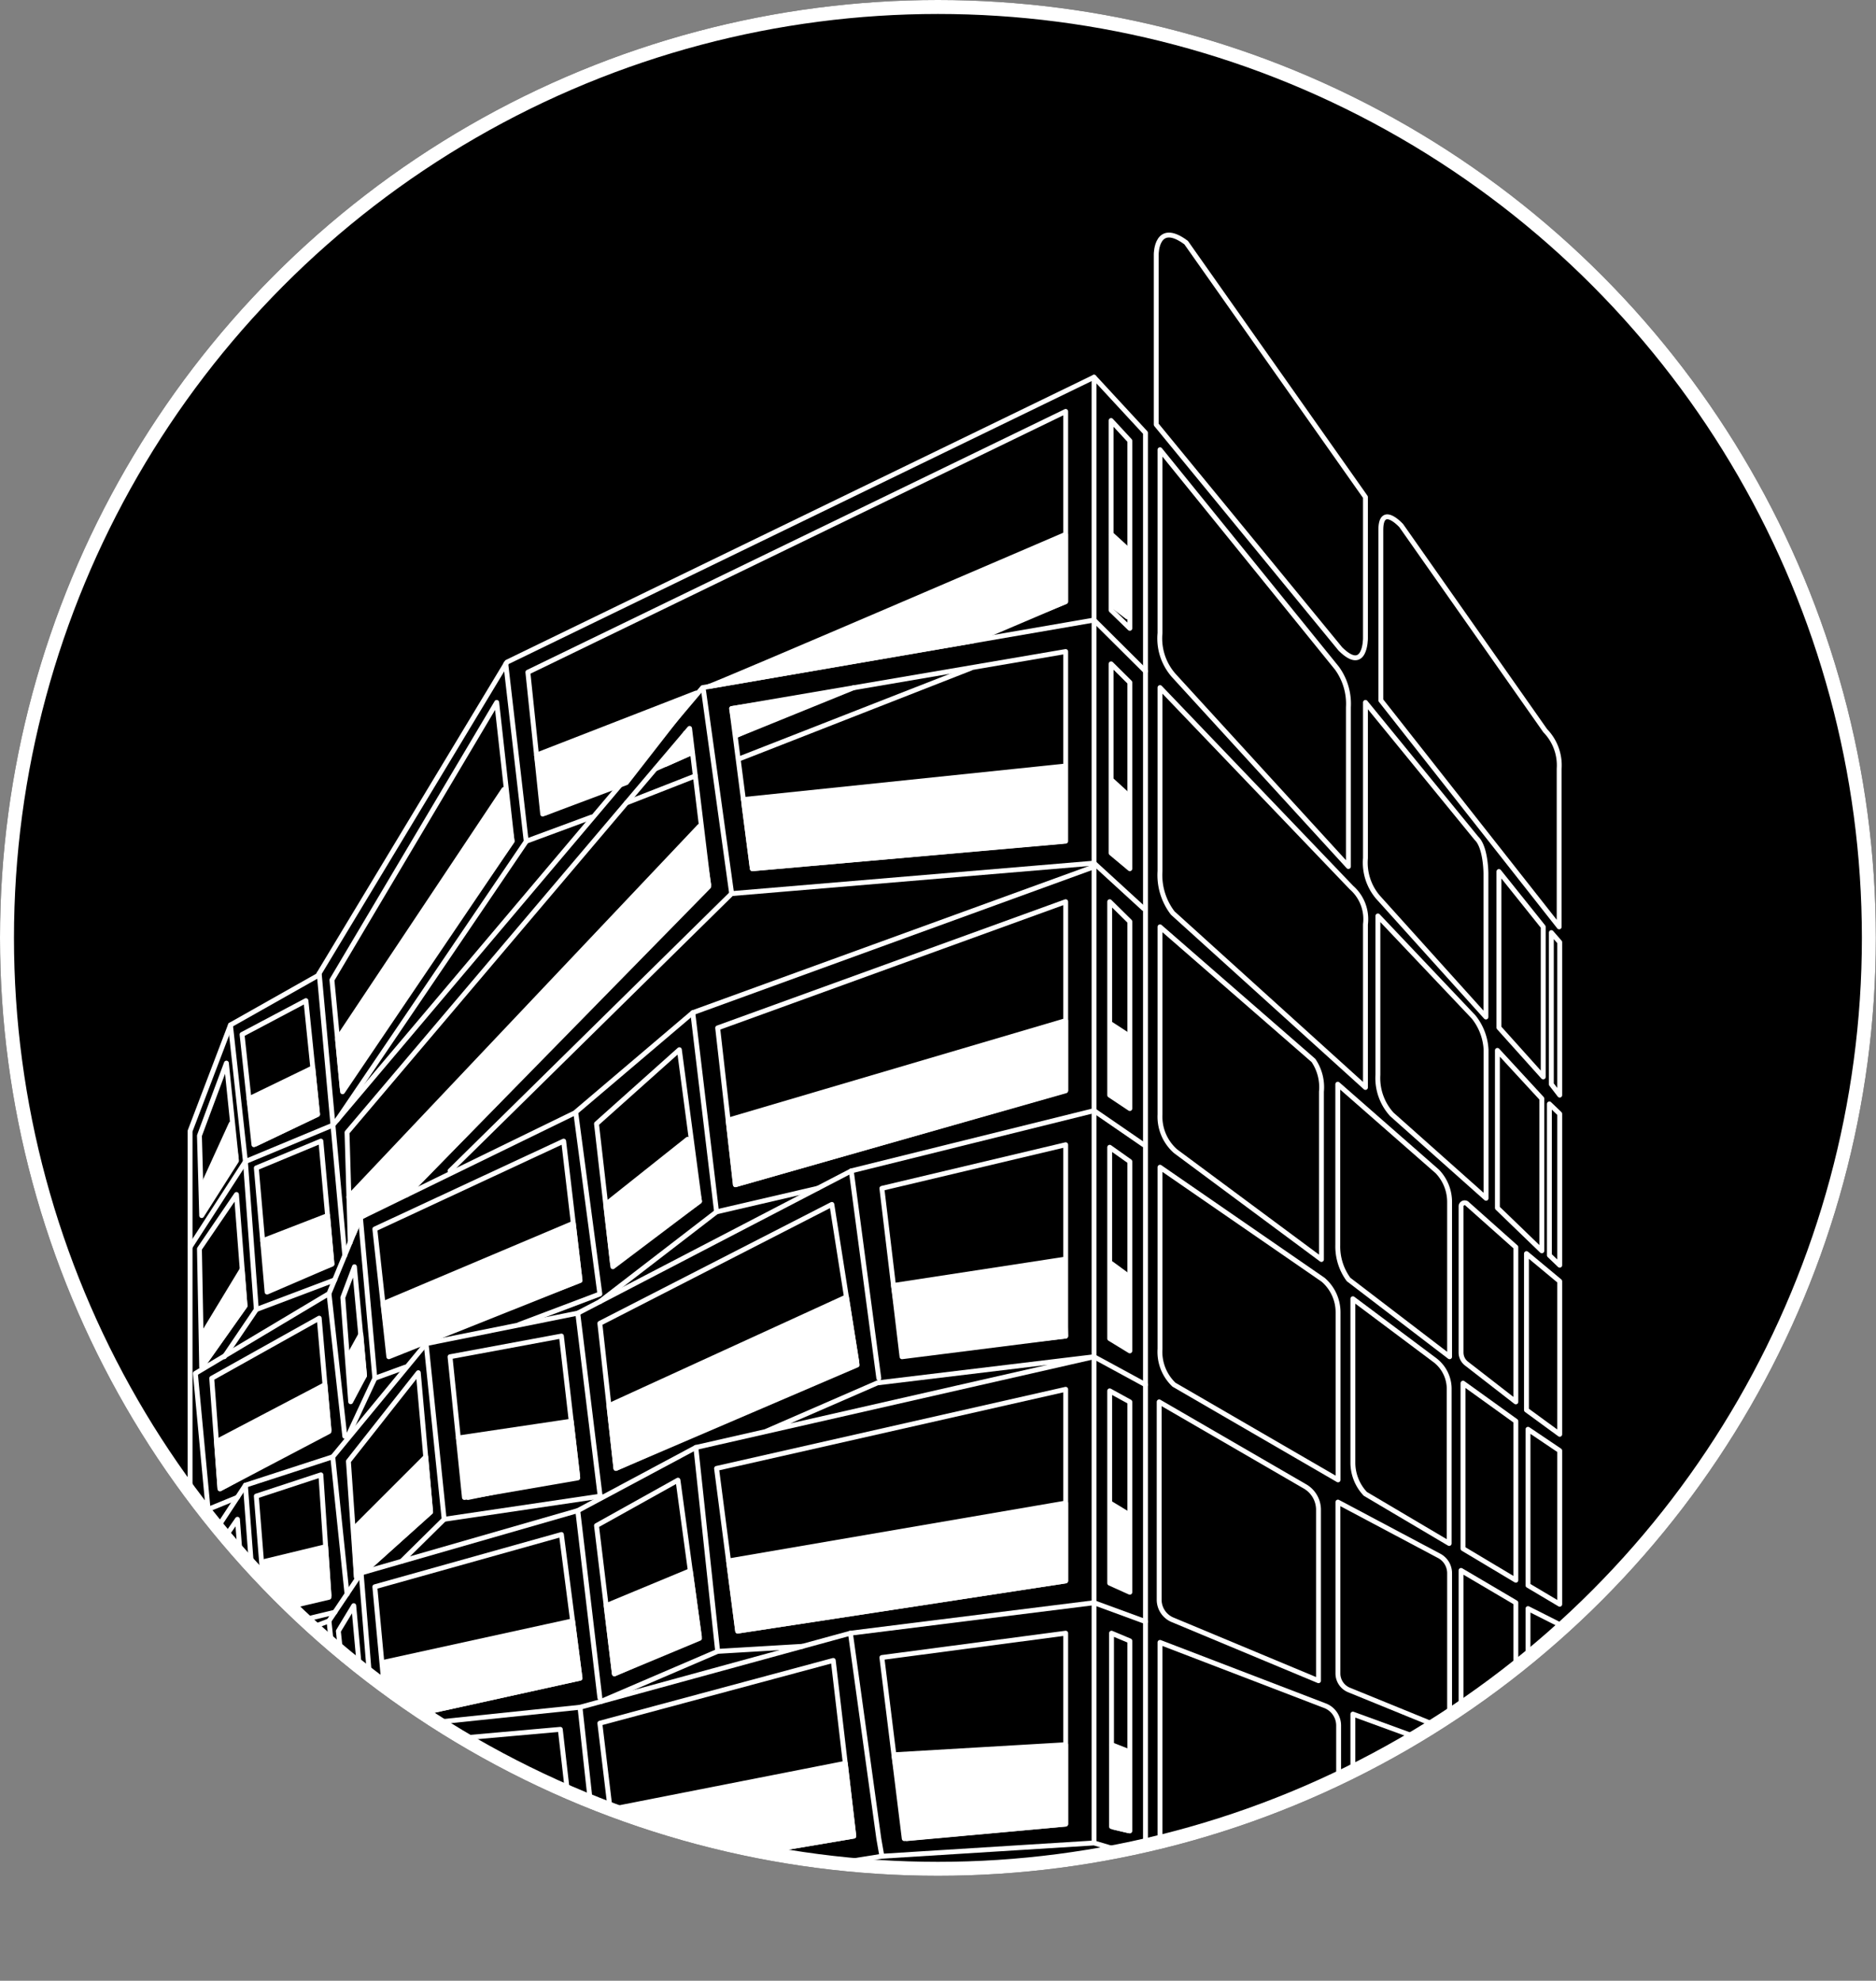 <svg xmlns="http://www.w3.org/2000/svg" xmlns:xlink="http://www.w3.org/1999/xlink" viewBox="0 0 134.23 141.73"><rect x="0" y="0" width="134.23" height="141.73" fill="#808080" stroke="none"/><defs><style>.cls-1,.cls-3,.cls-5{fill:none;}.cls-2{stroke:#000;stroke-miterlimit:10;}.cls-3,.cls-5,.cls-6{stroke:#fff;stroke-linecap:round;stroke-linejoin:round;}.cls-4{clip-path:url(#clip-path);}.cls-5,.cls-6{stroke-width:0.35px;}.cls-6{fill:#fff;fill-rule:evenodd;}</style><clipPath id="clip-path"><circle class="cls-1" cx="67.11" cy="67.11" r="66.61"/></clipPath></defs><g id="Capa_2" data-name="Capa 2"><g id="Capa_75" data-name="Capa 75"><circle class="cls-2" cx="67.11" cy="67.11" r="66.61"/><circle class="cls-1" cx="67.11" cy="67.57" r="66.61"/><circle class="cls-3" cx="67.11" cy="67.11" r="66.61"/><g class="cls-4"><path class="cls-5" d="M82.73,30.38V18.19s0-2.42,2.14-.83L97.7,35.57V45.68s0,2.53-1.79.76Z"/><polyline class="cls-5" points="32.2 83.78 52.35 63.94 78.28 61.76 81.83 65.01"/><polyline class="cls-5" points="13.98 111.72 17.56 106.27 23.81 104.24 30.49 96.14 41.34 93.96 60.91 83.78 78.28 79.47 81.83 81.91"/><polyline class="cls-5" points="54.78 102.43 62.78 98.95 78.28 97.08 49.79 103.57 41.34 108.09 25.84 112.55 23.54 115.98 13.98 119.67 14.83 129.48"/><polyline class="cls-5" points="13.98 131.56 17.4 128.7 23.81 127.72 30.55 123.3 41.5 122.16 60.85 116.86 78.28 114.68 81.96 116.03"/><polyline class="cls-5" points="58.5 85.03 51.27 86.71 42.92 93.14"/><polyline class="cls-5" points="42.34 58.46 37.66 60.19 24.12 80.15"/><line class="cls-5" x1="36.19" y1="47.5" x2="37.65" y2="60.19"/><line class="cls-5" x1="50.34" y1="49.42" x2="52.35" y2="63.94"/><polygon class="cls-5" points="52.35 50.7 53.83 62.16 76.25 60.19 76.25 46.62 52.35 50.7"/><polyline class="cls-5" points="29.09 85.5 50.71 63.44 49.34 52.12 24.83 81.03 25.06 88.89"/><line class="cls-5" x1="22.84" y1="69.66" x2="24.67" y2="89.83"/><line class="cls-5" x1="49.57" y1="72.46" x2="51.27" y2="86.71"/><polyline class="cls-5" points="25.79 87.11 26.82 98.62 24.83 102.89"/><line class="cls-5" x1="23.54" y1="92.56" x2="24.67" y2="102.77"/><line class="cls-5" x1="60.91" y1="83.78" x2="62.88" y2="98.62"/><line class="cls-5" x1="41.34" y1="93.96" x2="42.92" y2="106.89"/><polyline class="cls-5" points="30.49 96.14 31.78 108.71 28.73 111.72"/><line class="cls-5" x1="23.81" y1="104.24" x2="24.83" y2="114.07"/><polyline class="cls-5" points="17.56 106.27 18.34 116.71 15.63 118.95"/><polyline class="cls-5" points="49.79 103.57 51.35 118.16 42.99 121.75"/><line class="cls-5" x1="41.34" y1="108.09" x2="42.92" y2="121.48"/><polyline class="cls-5" points="25.84 112.55 26.82 124.65 24.67 126.95"/><line class="cls-5" x1="23.54" y1="115.98" x2="24.67" y2="126.83"/><polyline class="cls-5" points="60.85 116.86 62.88 131.56 63.1 132.82"/><polyline class="cls-5" points="41.5 122.16 42.92 135.14 42.99 136.01"/><polyline class="cls-5" points="23.81 127.72 24.83 138.57 31.78 136.54"/><polygon class="cls-5" points="51.35 73.55 76.25 64.52 76.25 78.02 52.62 84.77 51.35 73.55"/><polygon class="cls-5" points="76.25 81.91 63.1 85.03 64.54 97.08 76.25 95.6 76.25 81.91"/><polygon class="cls-5" points="76.25 99.41 76.25 113.12 52.78 116.71 51.27 105.07 76.25 99.41"/><polygon class="cls-5" points="76.25 116.86 63.1 118.6 64.7 131.56 76.25 130.52 76.25 116.86"/><polygon class="cls-5" points="59.52 86.18 61.33 97.67 44.07 105.07 42.92 94.69 59.52 86.18"/><polygon class="cls-5" points="48.61 75.11 50.05 85.96 43.85 90.64 42.68 80.41 48.61 75.11"/><polygon class="cls-5" points="40.33 81.65 41.5 91.62 27.82 97.08 26.82 87.94 40.33 81.65"/><polygon class="cls-5" points="22.84 94.32 23.54 102.43 15.74 106.53 15.15 98.62 22.84 94.32"/><polygon class="cls-5" points="40.17 95.6 41.34 105.75 33.23 107.15 32.2 97.08 40.17 95.6"/><polygon class="cls-5" points="48.51 105.91 50.05 117.23 43.96 119.77 42.68 109.16 48.51 105.91"/><polygon class="cls-5" points="40.17 109.8 41.5 120.08 27.71 123.12 26.82 113.54 40.17 109.8"/><polygon class="cls-5" points="59.62 118.81 61.09 131.38 44.23 134.23 42.92 123.3 59.62 118.81"/><polygon class="cls-5" points="40.09 123.74 41.34 134.68 33.14 135.14 32.2 124.44 40.09 123.74"/><polygon class="cls-5" points="30.07 125.09 30.81 135.38 25.55 137.4 24.67 128.39 30.07 125.09"/><polygon class="cls-5" points="23.01 128.99 23.54 137.84 19.08 138.39 18.34 129.66 23.01 128.99"/><line class="cls-5" x1="18.34" y1="116.71" x2="23.96" y2="115.36"/><line class="cls-5" x1="31.78" y1="108.71" x2="42.99" y2="107.05"/><line class="cls-5" x1="26.82" y1="124.65" x2="28.65" y2="124.55"/><line class="cls-5" x1="51.35" y1="118.16" x2="57.42" y2="117.8"/><polyline class="cls-5" points="37.15 94.77 42.92 92.59 41.2 79.63"/><line class="cls-5" x1="26.82" y1="98.62" x2="29.01" y2="97.82"/><polyline class="cls-5" points="16.05 97.08 18.34 93.7 17.56 83.11 16.49 73.34"/><line class="cls-5" x1="23.95" y1="91.58" x2="18.34" y2="93.7"/><polyline class="cls-5" points="78.15 44.39 50.27 49.2 23.81 80.51 17.56 83.11 13.6 89.23"/><line class="cls-5" x1="52.99" y1="54.26" x2="69.47" y2="47.81"/><line class="cls-5" x1="44.82" y1="57.45" x2="49.75" y2="55.52"/><polyline class="cls-5" points="69.32 45.86 76.25 43.05 76.25 29.44 37.77 48.1 38.83 58.25 44.43 55.97"/><line class="cls-5" x1="52.68" y1="52.62" x2="61.1" y2="49.2"/><line class="cls-5" x1="46.9" y1="55.01" x2="49.53" y2="53.84"/><polygon class="cls-5" points="25.36 90.64 24.53 92.84 25.09 100.3 26.08 98.43 25.36 90.64"/><polyline class="cls-5" points="26.3 112.24 30.81 108.19 29.93 98.22 24.93 104.56 25.5 112.84"/><polygon class="cls-5" points="22.96 105.53 18.34 107.05 19 115.36 23.54 114.29 22.96 105.53"/><polygon class="cls-5" points="16.99 108.71 17.56 116.29 14.43 119.33 14.43 112.4 16.99 108.71"/><polygon class="cls-5" points="14.81 120.29 15.45 128.42 23.81 126.16 22.93 117.3 14.81 120.29"/><polygon class="cls-5" points="25.31 114.89 24.21 116.71 25.12 125.3 26.16 124.21 25.31 114.89"/><polygon class="cls-5" points="16.86 130.37 14.35 132.27 14.35 140.18 17.4 138.83 16.86 130.37"/><polyline class="cls-5" points="16.99 107.14 14.89 108 13.98 98.27 23.54 92.56 25.79 87.11 41.13 79.63 49.57 72.46 78.28 62.02"/><line class="cls-5" x1="13.6" y1="111.12" x2="14.89" y2="108"/><polygon class="cls-5" points="35.54 50.26 36.64 60.19 24.51 78.12 23.75 70.12 35.54 50.26"/><polygon class="cls-5" points="21.89 71.6 22.72 79.74 18.17 81.91 17.32 74.02 21.89 71.6"/><polygon class="cls-5" points="16.2 76.07 16.92 83.06 14.43 86.98 14.27 81.26 16.2 76.07"/><polygon class="cls-5" points="22.96 81.65 18.34 83.57 19.11 92.45 23.75 90.45 22.96 81.65"/><polygon class="cls-5" points="16.92 85.47 14.27 89.36 14.43 97.82 17.53 93.44 16.92 85.47"/><path class="cls-5" d="M83,32.18V45.3a4,4,0,0,0,1,3.05L96.48,62V50.6a4.34,4.34,0,0,0-.82-2.79Z"/><path class="cls-5" d="M83,49.2V62.33a4.46,4.46,0,0,0,.91,3L97.7,77.81V66.14a3,3,0,0,0-1-2.63Z"/><path class="cls-5" d="M83,66.32V79.74a3.29,3.29,0,0,0,1.12,2.64l10.43,7.74v-12a3.41,3.41,0,0,0-.57-2.24Z"/><path class="cls-5" d="M83,83.52v13a3.24,3.24,0,0,0,1,2.56l11.74,6.81v-12a3.07,3.07,0,0,0-1.07-2.32Z"/><path class="cls-5" d="M98.8,37.93V50.11l12.76,16.21V55a3.55,3.55,0,0,0-1-2.72L100.26,37.61S98.8,36,98.8,37.93Z"/><path class="cls-5" d="M97.7,50.26V61.4a3.81,3.81,0,0,0,.89,2.79l7.73,8.58V62.51s0-1.89-.68-2.53Z"/><path class="cls-5" d="M98.59,66.18V76.91a3.86,3.86,0,0,0,1,2.83l6.74,6V75.11a4.08,4.08,0,0,0-.89-2.34l-6.85-7.23Z"/><path class="cls-5" d="M95.72,77.58V89.09a4,4,0,0,0,.77,2.46l7.23,5.53V86a3.15,3.15,0,0,0-.88-2.18Z"/><path class="cls-5" d="M96.8,93.44v11.27a3.26,3.26,0,0,0,.89,2.18l6,3.55v-11a2.58,2.58,0,0,0-1-2.1L96.8,92.93Z"/><path class="cls-5" d="M96.8,122.65v11.43S96.93,136,98,136l5.77,1.29V126.63s-.06-1.8-1-1.8Z"/><polygon class="cls-5" points="107.25 62.36 107.25 73.53 110.42 77.06 110.42 66.32 107.25 62.36"/><polygon class="cls-5" points="107.14 75.16 107.14 86.43 110.32 89.5 110.32 78.61 107.14 75.16"/><path class="cls-5" d="M104.54,86.35V96.78a1,1,0,0,0,.39.79l3.53,2.74V89.24L105,86.16A.26.26,0,0,0,104.54,86.35Z"/><path class="cls-5" d="M95.73,107.48v12.27a1.28,1.28,0,0,0,.81,1.18l7.18,2.93v-11.3a1.4,1.4,0,0,0-.76-1.24Z"/><path class="cls-5" d="M83,117.52V131.4a1.46,1.46,0,0,0,1.14,1.41l11.64,2.64v-12a1.52,1.52,0,0,0-1-1.41Z"/><path class="cls-5" d="M82.94,100.31v14.17a1.56,1.56,0,0,0,1,1.44l10.4,4.34V108a1.93,1.93,0,0,0-1-1.66Z"/><polygon class="cls-5" points="104.68 98.97 104.68 110.81 108.46 113.07 108.46 101.69 104.68 98.97"/><polygon class="cls-5" points="104.54 112.37 104.54 124.21 108.46 125.92 108.46 114.68 104.54 112.37"/><polygon class="cls-5" points="104.54 125.67 104.54 137.64 108.46 138.65 108.46 127.02 104.54 125.67"/><polygon class="cls-5" points="109.33 127.35 109.33 138.83 111.49 139.45 111.49 128.31 109.33 127.35"/><polygon class="cls-5" points="109.33 115.1 109.33 126.19 111.49 127.07 111.49 116.19 109.33 115.1"/><polygon class="cls-5" points="109.33 102.27 109.33 113.44 111.6 114.79 111.6 103.8 109.33 102.27"/><polygon class="cls-5" points="109.22 89.7 109.22 100.89 111.6 102.63 111.6 91.68 109.22 89.7"/><polygon class="cls-5" points="110.86 78.99 110.86 89.82 111.6 90.53 111.6 79.7 110.86 78.99"/><polygon class="cls-5" points="111 66.73 111 77.58 111.6 78.36 111.6 67.42 111 66.73"/><polygon class="cls-5" points="79.5 30.09 79.5 43.66 80.84 44.96 80.84 31.54 79.5 30.09"/><polygon class="cls-5" points="79.5 47.5 79.5 61.04 80.84 62.16 80.84 48.83 79.5 47.5"/><polygon class="cls-5" points="79.4 64.52 79.4 78.36 80.84 79.32 80.84 65.94 79.4 64.52"/><polygon class="cls-5" points="79.4 82.09 79.4 95.78 80.84 96.66 80.84 83.11 79.4 82.09"/><polygon class="cls-5" points="79.4 99.52 79.4 113.28 80.84 113.93 80.84 100.31 79.4 99.52"/><polygon class="cls-5" points="79.53 116.86 79.53 130.7 80.84 131.01 80.84 117.41 79.53 116.86"/><line class="cls-5" x1="78.28" y1="97.08" x2="81.96" y2="99.08"/><line class="cls-5" x1="78.28" y1="44.37" x2="81.96" y2="48.03"/><polyline class="cls-5" points="24.83 138.57 18.34 139.45 13.6 141.56 13.6 139.86 13.6 80.93 16.49 73.34 22.74 69.81 36.27 47.38 78.28 26.99"/><line class="cls-5" x1="18.34" y1="139.45" x2="17.4" y2="128.7"/><polyline class="cls-5" points="78.28 131.87 81.96 132.96 81.96 30.97 78.28 26.99 78.28 44.37 78.28 131.87 63.1 132.82 42.99 136.01 31.78 136.54 30.55 123.3"/><polygon class="cls-6" points="52.1 80.15 76.25 73.03 76.25 78.05 52.62 84.77 52.1 80.15"/><polygon class="cls-6" points="49.2 81.52 43.34 86.18 43.83 90.42 50.05 85.96 49.2 81.52"/><polygon class="cls-6" points="41.02 87.53 27.41 93.28 27.87 96.89 41.5 91.62 41.02 87.53"/><polygon class="cls-6" points="25.82 95.47 24.93 97.08 25.19 99.9 26.08 98.43 25.82 95.47"/><polygon class="cls-6" points="23.25 99.08 15.49 103.15 15.74 106.53 23.54 102.31 23.25 99.08"/><polygon class="cls-6" points="17.32 90.83 14.43 95.6 14.54 97.67 17.53 93.44 17.32 90.83"/><polygon class="cls-6" points="18.79 88.78 23.44 86.98 23.75 90.45 19.31 92.21 18.79 88.78"/><polygon class="cls-6" points="24.96 85.64 50.05 59.12 50.71 63.3 29.57 85.01 25.79 87.11 25.31 88.27 24.96 85.64"/><polyline class="cls-6" points="53.19 57.21 76.07 54.83 76.07 60.19 53.83 62.16 53.22 57.45"/><path class="cls-6" d="M50.71,49.12c.4-.07,25.53-10.88,25.53-10.88v4.81l-6.57,2.8Z"/><polygon class="cls-6" points="49.81 49.59 38.39 54.03 39.01 58.18 44.82 56 49.81 49.59"/><polygon class="cls-6" points="49.05 52.46 47.6 54.7 49.53 53.84 49.05 52.46"/><polygon class="cls-6" points="52.35 50.7 52.68 52.62 59.5 49.59 52.35 50.7"/><polygon class="cls-6" points="76.07 90.12 63.93 91.98 64.63 96.89 76.25 95.6 76.07 90.12"/><polygon class="cls-6" points="60.56 92.8 43.57 100.58 44.07 105.07 61.3 97.43 60.56 92.8"/><polygon class="cls-6" points="40.87 101.69 32.8 102.89 33.49 107.15 41.32 105.53 40.87 101.69"/><polygon class="cls-6" points="30.46 104.24 25.31 109.39 25.5 112.84 26.49 112.07 30.81 108.19 30.46 104.24"/><polygon class="cls-6" points="23.3 110.67 18.95 111.72 19.31 115.28 23.54 114.15 23.3 110.67"/><polygon class="cls-6" points="17.32 113.09 14.43 115.98 14.43 119.33 17.4 116.45 17.32 113.28 17.32 113.09"/><polygon class="cls-6" points="15.16 124.84 23.43 122.36 23.81 126.16 15.63 128.18 15.16 124.84"/><polygon class="cls-6" points="27.41 118.95 40.97 115.98 41.5 120.08 27.71 123.12 27.41 118.95"/><polygon class="cls-6" points="43.37 114.89 49.39 112.39 50.04 117.09 43.96 119.77 43.37 114.89"/><polygon class="cls-6" points="52.13 111.69 76.25 107.55 76.25 113.12 52.78 116.71 52.13 111.69"/><polygon class="cls-6" points="14.35 136.54 17.2 135.14 17.4 138.83 14.27 140.18 14.35 136.54"/><polygon class="cls-6" points="18.79 134.55 23.54 134.08 23.54 137.84 19.31 138.36 18.79 134.55"/><polygon class="cls-6" points="25.15 133.31 30.55 131.01 30.81 135.38 25.55 137.4 25.15 133.31"/><polygon class="cls-6" points="32.72 130.37 40.97 129.85 41.5 134.52 33.14 135.14 32.72 130.37"/><polygon class="cls-6" points="43.85 129.44 60.48 126.17 61.09 131.38 44.38 134.21 43.85 129.44"/><polygon class="cls-6" points="63.96 125.56 76.25 124.84 76.25 130.52 64.88 131.56 63.96 125.56"/><polygon class="cls-6" points="79.53 124.84 80.7 125.3 80.7 130.98 79.68 130.74 79.53 124.84"/><polygon class="cls-6" points="79.51 107.6 80.68 108.31 80.68 113.68 79.66 113.06 79.51 107.6"/><polygon class="cls-6" points="79.53 90.42 80.66 91.25 80.66 96.38 79.69 95.82 79.53 90.42"/><polygon class="cls-6" points="79.53 73.3 80.62 74.01 80.66 78.9 79.69 78.46 79.53 73.3"/><polygon class="cls-6" points="79.53 55.81 80.58 56.77 80.66 61.71 79.69 60.97 79.53 55.81"/><polygon class="cls-6" points="79.53 38.24 80.58 39.2 80.66 44.14 79.69 43.4 79.53 38.24"/><polygon class="cls-6" points="36.05 56.49 24.15 74.35 24.48 77.81 36.64 60.19 36.05 56.49"/><polygon class="cls-6" points="17.82 78.62 22.38 76.41 22.72 79.74 18.28 81.86 17.82 78.62"/><polygon class="cls-6" points="16.54 80.41 14.43 85.03 14.51 86.64 16.9 82.87 16.54 80.41"/></g></g></g></svg>